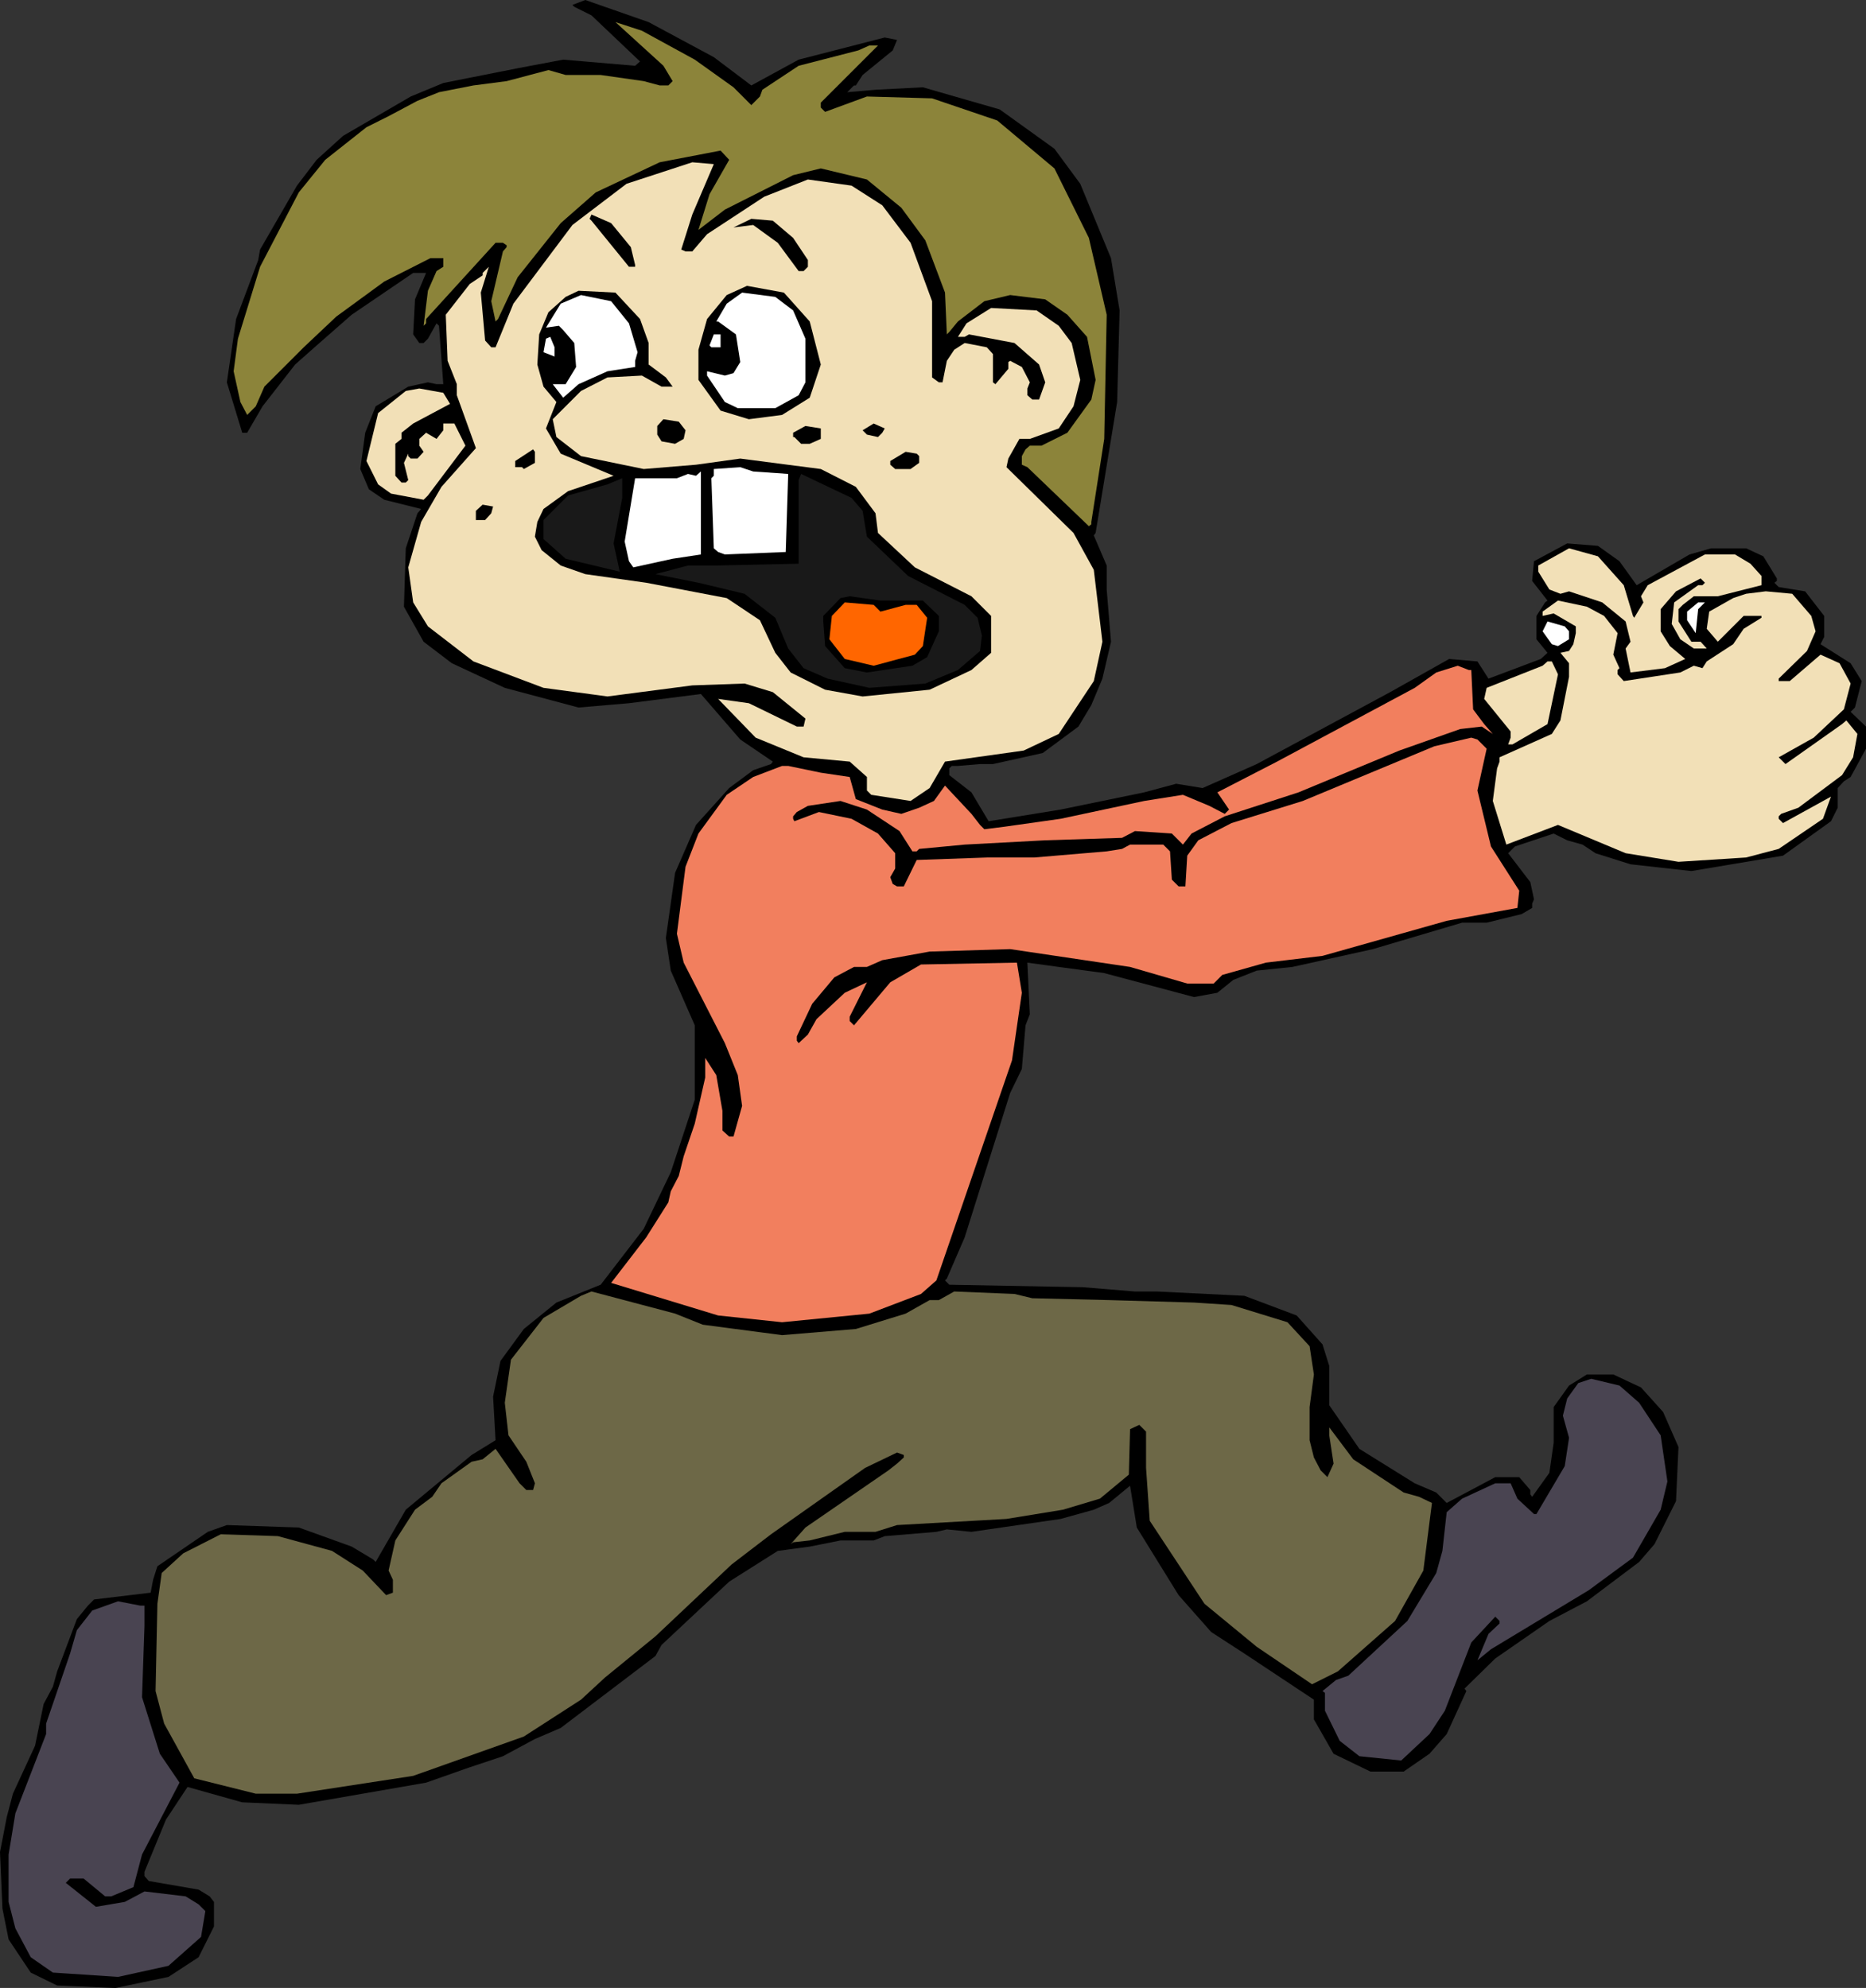 <?xml version="1.0" encoding="UTF-8" standalone="no"?>
<svg
   version="1.0"
   width="129.766mm"
   height="138.275mm"
   id="svg33"
   sodipodi:docname="Boy Running 09.wmf"
   xmlns:inkscape="http://www.inkscape.org/namespaces/inkscape"
   xmlns:sodipodi="http://sodipodi.sourceforge.net/DTD/sodipodi-0.dtd"
   xmlns="http://www.w3.org/2000/svg"
   xmlns:svg="http://www.w3.org/2000/svg">
  <rect width="100%" height="100%" fill="#333333" stroke="none"/>
  <sodipodi:namedview
     id="namedview33"
     pagecolor="#ffffff"
     bordercolor="#000000"
     borderopacity="0.25"
     inkscape:showpageshadow="2"
     inkscape:pageopacity="0.0"
     inkscape:pagecheckerboard="0"
     inkscape:deskcolor="#d1d1d1"
     inkscape:document-units="mm" />
  <defs
     id="defs1">
    <pattern
       id="WMFhbasepattern"
       patternUnits="userSpaceOnUse"
       width="6"
       height="6"
       x="0"
       y="0" />
  </defs>
  <path
     style="fill:#000000;fill-opacity:1;fill-rule:evenodd;stroke:none"
     d="m 187.617,15.029 9.858,7.434 12.443,-6.787 22.624,-5.818 3.232,0.646 -1.131,2.747 -7.918,6.464 -1.778,2.747 h -0.485 l -1.778,1.778 7.434,-0.646 12.443,-0.646 20.2,5.818 14.382,10.342 6.787,9.211 8.08,19.554 2.262,13.736 -0.646,24.078 -5.656,34.421 -0.485,0.646 3.394,7.918 v 6.302 l 1.131,13.736 -2.262,9.696 -2.909,6.949 -3.394,5.656 -9.373,6.949 -13.09,2.909 h -3.394 l -5.818,0.485 h -1.616 l -0.646,0.646 v 1.778 l 5.818,4.525 4.525,7.595 18.907,-3.07 21.978,-4.525 8.403,-2.262 6.949,1.131 14.221,-6.302 35.067,-18.907 15.514,-8.726 7.434,0.646 2.909,4.525 13.736,-5.171 1.778,-1.616 -2.909,-3.555 v -6.141 l 2.262,-3.555 0.646,-0.485 -4.04,-5.171 0.485,-5.171 8.726,-4.686 8.08,0.646 5.656,4.04 4.525,6.302 13.898,-8.08 5.656,-1.616 h 9.211 l 4.525,2.101 3.555,5.818 v 0.646 l -0.646,0.485 1.131,1.131 6.949,1.131 5.01,6.464 v 5.494 l -0.97,1.939 7.918,5.01 2.909,4.686 -1.778,6.949 -1.131,1.131 4.04,3.878 v 5.818 l -4.04,7.434 -1.778,1.131 -1.616,1.778 v 5.171 l -1.778,3.555 -12.605,9.05 -24.078,4.04 -15.998,-1.778 -9.211,-2.909 -3.394,-2.262 -4.04,-1.131 -3.555,-1.778 -10.181,3.394 -1.778,1.778 5.818,7.595 0.97,4.525 -0.485,1.131 v 1.131 l -2.747,1.616 -9.211,2.262 h -6.464 l -23.432,6.949 -21.17,4.686 -9.373,0.97 -6.141,2.424 -4.202,3.394 -6.141,1.131 -23.594,-6.302 -11.958,-1.616 -8.242,-1.131 0.646,13.574 -1.131,2.909 -0.97,11.474 -3.07,6.302 -11.958,37.976 -4.686,10.827 -0.485,0.485 1.131,1.131 35.067,0.646 13.736,1.131 h 5.818 l 22.947,1.131 13.736,5.171 6.787,7.595 1.778,5.656 v 10.342 l 7.918,11.474 14.544,9.05 5.656,2.424 2.747,2.747 12.766,-6.787 h 6.302 l 2.909,3.394 v 1.131 l 0.485,0.646 4.525,-6.302 1.131,-7.918 v -9.373 l 4.04,-5.656 4.686,-2.909 h 6.949 l 7.272,3.394 5.818,6.464 4.04,9.211 -0.646,14.221 -5.656,11.312 -4.04,4.686 -13.736,10.342 -9.858,5.171 -14.221,9.858 -8.08,7.918 0.485,0.646 -5.171,11.312 -4.525,5.171 -6.787,4.686 h -8.726 l -9.696,-4.686 -5.171,-9.05 v -5.171 l -18.261,-12.12 -8.726,-5.656 -8.565,-9.696 -10.989,-17.776 -1.778,-10.989 -5.494,4.525 -4.04,1.778 -8.726,2.424 -23.432,3.394 -6.464,-0.646 -2.747,0.646 -13.574,1.131 -2.909,1.131 h -8.726 l -8.08,1.616 -8.403,1.131 -12.766,8.08 -17.776,16.645 -1.616,2.909 -24.886,18.907 -6.787,2.909 -8.403,4.525 -8.726,2.909 -11.474,4.04 -33.451,5.818 -14.867,-0.646 -14.382,-4.04 -5.656,8.565 -5.656,13.736 v 1.131 l 1.131,1.293 13.09,2.262 2.909,1.778 1.131,1.454 v 6.464 l -4.04,8.08 -7.918,5.171 -13.898,2.909 -15.352,-0.646 -6.949,-3.394 -5.818,-8.726 L 0.646,501.767 0,486.9 l 1.778,-9.211 1.616,-6.141 5.818,-12.605 2.262,-10.989 2.424,-4.525 1.131,-4.04 5.171,-13.736 2.909,-3.555 1.616,-1.616 14.867,-1.778 0.646,-3.394 1.131,-3.555 13.251,-9.05 5.01,-1.778 18.907,0.646 13.898,5.01 5.656,3.394 0.646,0.646 7.918,-13.736 17.291,-14.382 6.302,-3.878 -0.646,-11.474 1.939,-9.373 6.141,-8.403 8.565,-6.949 11.635,-4.686 11.312,-14.706 7.11,-14.867 6.302,-19.069 v -19.554 l -6.302,-14.382 -1.293,-8.565 2.424,-17.13 5.494,-12.605 8.726,-9.696 6.302,-4.686 4.686,-1.616 0.485,-0.646 -8.565,-5.818 -10.342,-11.958 -18.907,2.424 -13.251,1.131 -19.392,-5.171 -13.898,-6.464 -7.434,-5.656 -5.171,-9.211 0.485,-15.352 3.07,-9.211 0.97,-1.131 -9.696,-2.424 -4.04,-2.747 -2.262,-5.333 1.293,-9.534 2.747,-6.949 8.565,-5.171 5.171,-1.131 2.262,0.485 h 1.778 l -1.131,-15.352 -0.646,-0.646 -2.262,4.04 -1.131,1.131 h -1.131 l -1.616,-2.262 0.485,-9.211 2.909,-6.949 h -3.394 l -16.16,10.989 -9.211,8.08 -5.656,5.01 -8.565,10.989 -4.04,6.949 H 63.67 L 59.63,100.515 62.054,83.87 67.872,68.357 l 0.485,-2.747 9.696,-16.806 5.171,-6.787 6.949,-6.302 17.776,-10.342 8.565,-3.555 19.554,-3.878 11.958,-2.262 18.907,1.616 1.293,-1.131 L 155.459,4.04 150.934,1.778 150.449,1.293 153.843,0 170.488,5.818 Z"
     id="path1" />
  <path
     style="fill:#8c843a;fill-opacity:1;fill-rule:evenodd;stroke:none"
     d="m 182.608,15.675 10.181,7.272 4.686,4.686 2.262,-2.262 0.646,-1.778 9.534,-6.302 15.675,-4.04 2.909,-1.293 h 2.262 l -15.029,15.029 v 1.293 l 1.131,1.131 10.989,-4.04 17.13,0.485 17.13,5.818 15.029,12.605 9.05,18.261 4.686,20.2 -0.646,32.643 -3.394,21.816 v 0.646 l -0.646,0.485 -16.16,-15.514 -1.454,-0.646 v -2.262 l 0.97,-1.778 1.131,-0.97 h 3.07 l 6.787,-3.394 6.302,-8.726 1.131,-5.171 -2.262,-11.312 -5.171,-5.818 -5.818,-4.04 -9.211,-1.131 -6.787,1.616 -6.949,5.333 -2.262,2.747 -0.646,0.646 -0.485,-10.989 -5.171,-13.736 -6.302,-8.565 -9.05,-7.434 -12.12,-2.909 -7.272,1.778 -17.938,9.05 -6.949,5.333 2.909,-9.373 5.171,-9.05 -2.262,-2.424 -15.998,3.07 -16.806,7.918 -9.211,8.08 -11.312,14.221 -5.171,10.989 -0.646,0.646 -1.131,-5.333 3.07,-13.09 0.97,-1.131 v -0.485 l -0.97,-0.646 h -1.939 l -18.261,20.038 v 1.131 l -0.646,0.646 1.131,-9.211 2.262,-5.171 1.778,-1.131 V 67.872 h -3.394 l -12.12,6.141 -12.605,9.211 -8.565,8.08 -10.342,10.342 -2.262,5.171 -2.262,2.262 -1.778,-3.394 -1.778,-8.08 1.131,-8.565 5.818,-18.907 10.181,-19.554 6.949,-8.565 10.827,-8.565 5.818,-2.909 7.595,-4.04 5.656,-2.262 9.05,-1.778 8.726,-1.131 10.989,-2.909 4.525,1.293 h 9.211 l 11.312,1.616 4.202,1.131 h 2.262 l 1.131,-1.131 -2.424,-4.04 -12.605,-11.474 6.949,2.262 z"
     id="path2" />
  <path
     style="fill:#f2e0b7;fill-opacity:1;fill-rule:evenodd;stroke:none"
     d="m 181.961,56.398 -2.909,9.211 1.131,0.485 h 1.778 l 3.878,-4.525 15.029,-9.858 11.474,-4.525 11.474,1.616 8.08,5.171 7.434,9.858 5.656,15.352 v 20.038 l 1.778,1.293 h 0.97 l 1.131,-5.656 1.939,-2.909 2.747,-1.778 5.818,1.131 1.616,1.778 v 7.434 l 0.646,0.485 3.394,-4.04 v -1.778 l 0.485,-0.323 3.07,1.616 2.101,4.04 -0.646,1.616 v 1.778 l 1.293,1.131 h 1.778 l 1.616,-4.525 -1.616,-4.686 -6.464,-5.656 -11.958,-2.262 -1.131,0.646 h -1.778 l 2.262,-3.555 6.464,-4.04 11.958,0.646 5.818,4.04 3.394,4.525 2.262,9.696 -1.778,6.949 -3.878,5.818 -7.595,2.747 h -2.747 l -2.909,5.171 -0.485,2.262 17.614,17.291 5.333,9.696 2.262,18.907 -2.262,10.342 -9.211,13.898 -9.211,4.363 -20.685,2.909 -4.04,6.949 -5.01,3.394 -10.342,-1.616 -1.131,-1.131 v -3.555 l -4.525,-4.04 -12.12,-1.131 -12.605,-5.171 -9.858,-10.181 8.08,1.131 12.605,6.141 h 1.778 l 0.485,-2.101 -8.565,-6.949 -7.434,-2.262 -13.736,0.485 -22.301,2.909 -16.806,-2.262 -18.422,-6.949 -11.958,-9.211 -3.878,-6.302 -1.293,-9.211 3.394,-11.958 5.333,-9.211 9.05,-10.181 -5.01,-13.898 v -2.909 l -2.424,-6.141 -0.485,-12.12 6.302,-8.08 3.394,-2.262 v -0.646 l 1.616,-1.616 -2.101,6.787 1.131,12.605 1.616,1.778 h 1.131 l 4.686,-11.474 15.514,-20.685 14.221,-10.827 17.291,-5.656 5.656,0.485 z"
     id="path3" />
  <path
     style="fill:#000000;fill-opacity:1;fill-rule:evenodd;stroke:none"
     d="m 165.801,64.963 1.131,4.686 v 0.485 h -1.616 l -9.858,-12.12 -0.485,-0.485 0.485,-1.131 5.171,2.262 z"
     id="path4" />
  <path
     style="fill:#000000;fill-opacity:1;fill-rule:evenodd;stroke:none"
     d="m 208.464,62.539 3.878,5.818 v 1.778 l -1.131,1.131 h -1.293 l -5.494,-7.434 -6.464,-4.686 -5.171,0.646 4.686,-2.262 5.656,0.485 z"
     id="path5" />
  <path
     style="fill:#000000;fill-opacity:1;fill-rule:evenodd;stroke:none"
     d="m 212.827,84.517 2.909,11.312 -2.909,8.726 -7.272,4.525 -8.726,1.131 -7.434,-2.262 -5.818,-8.08 v -7.918 l 2.262,-8.08 5.171,-6.302 5.333,-2.424 9.696,1.778 z"
     id="path6" />
  <path
     style="fill:#000000;fill-opacity:1;fill-rule:evenodd;stroke:none"
     d="m 168.225,83.87 2.262,6.302 v 5.656 l 4.525,3.394 1.778,2.424 h -2.909 l -5.171,-2.909 -9.05,0.485 -6.949,3.555 -7.434,7.434 0.97,4.686 6.464,5.01 16.483,3.394 13.736,-1.131 11.635,-1.616 21.17,2.747 9.211,4.686 5.171,6.949 0.646,5.171 9.696,9.05 14.867,7.595 5.171,5.171 v 9.696 l -5.171,4.525 -10.989,5.171 -17.614,1.778 -9.858,-1.778 -9.05,-4.525 -4.04,-5.171 -4.04,-8.565 -8.726,-5.818 -21.17,-4.04 -15.998,-2.262 -6.464,-2.262 -5.01,-4.04 -1.778,-3.555 0.646,-3.878 1.616,-3.394 6.464,-4.686 11.958,-4.04 -13.898,-5.818 -3.878,-6.626 2.747,-6.949 -3.394,-4.04 -1.616,-5.818 0.485,-7.918 2.424,-5.818 4.525,-4.04 3.394,-1.616 9.696,0.485 z"
     id="path7" />
  <path
     style="fill:#ffffff;fill-opacity:1;fill-rule:evenodd;stroke:none"
     d="m 208.464,81.608 3.232,7.434 V 100.515 l -1.778,3.394 -6.141,3.394 h -9.858 l -3.394,-1.616 -4.686,-6.949 v -1.131 l 4.686,1.131 2.262,-0.646 1.778,-2.909 -1.131,-7.272 -4.686,-3.394 h -0.485 l 2.747,-4.686 4.04,-2.909 8.726,1.131 z"
     id="path8" />
  <path
     style="fill:#ffffff;fill-opacity:1;fill-rule:evenodd;stroke:none"
     d="m 165.317,85.002 2.262,7.595 -0.646,2.262 v 1.616 l -7.272,1.131 -7.595,3.394 -4.04,3.555 -2.747,-3.555 h 3.394 l 2.747,-4.525 -0.485,-6.302 -2.909,-3.394 -1.131,-1.131 -3.394,0.485 3.878,-6.302 5.333,-2.262 7.918,1.616 z"
     id="path9" />
  <path
     style="fill:#ffffff;fill-opacity:1;fill-rule:evenodd;stroke:none"
     d="m 189.395,91.304 h -2.424 l -0.485,-0.485 1.131,-2.909 h 1.778 z"
     id="path10" />
  <path
     style="fill:#ffffff;fill-opacity:1;fill-rule:evenodd;stroke:none"
     d="m 145.763,93.728 -2.909,-1.131 0.646,-3.555 1.131,-0.485 1.131,2.747 z"
     id="path11" />
  <path
     style="fill:#f2e0b7;fill-opacity:1;fill-rule:evenodd;stroke:none"
     d="m 118.291,106.171 -9.696,5.171 -3.07,2.424 v 1.616 l -1.616,1.293 v 8.403 l 1.616,1.778 h 1.131 l 0.646,-0.646 -1.131,-4.525 1.131,-2.424 v 0.646 l 0.646,0.646 h 1.778 l 1.616,-1.778 -1.131,-1.616 v -1.778 l 1.778,-1.616 2.747,1.616 1.778,-2.262 v -1.778 h 2.909 l 2.909,5.818 -9.858,13.09 -1.131,1.131 -8.565,-1.616 -3.394,-2.424 -3.07,-6.141 3.07,-12.605 7.272,-5.818 3.555,-0.646 6.302,1.131 z"
     id="path12" />
  <path
     style="fill:#000000;fill-opacity:1;fill-rule:evenodd;stroke:none"
     d="m 180.184,113.12 -0.485,2.262 -2.262,1.293 -3.555,-0.646 -1.131,-1.778 v -2.262 l 1.616,-1.778 4.04,0.646 z"
     id="path13" />
  <path
     style="fill:#000000;fill-opacity:1;fill-rule:evenodd;stroke:none"
     d="m 231.896,113.766 -1.131,1.131 -2.909,-0.646 -1.131,-1.131 2.909,-1.778 2.909,1.293 z"
     id="path14" />
  <path
     style="fill:#000000;fill-opacity:1;fill-rule:evenodd;stroke:none"
     d="m 215.736,115.382 -2.909,1.293 h -2.262 l -1.778,-1.778 h -0.323 v -1.131 l 3.232,-1.778 4.04,0.646 z"
     id="path15" />
  <path
     style="fill:#000000;fill-opacity:1;fill-rule:evenodd;stroke:none"
     d="m 140.592,121.685 -2.909,1.616 -0.485,-0.485 h -1.778 v -1.616 l 4.686,-3.07 0.485,0.646 z"
     id="path16" />
  <path
     style="fill:#000000;fill-opacity:1;fill-rule:evenodd;stroke:none"
     d="m 241.592,119.907 v 1.778 l -2.262,1.616 h -4.04 l -1.293,-1.131 v -0.97 l 4.04,-2.424 2.909,0.485 z"
     id="path17" />
  <path
     style="fill:#ffffff;fill-opacity:1;fill-rule:evenodd;stroke:none"
     d="m 207.171,124.593 -0.646,20.523 -15.998,0.646 -1.778,-0.646 -1.131,-0.97 -0.646,-18.422 0.646,-0.646 v -1.778 l 6.949,-0.485 3.394,1.131 z"
     id="path18" />
  <path
     style="fill:#ffffff;fill-opacity:1;fill-rule:evenodd;stroke:none"
     d="m 176.79,146.894 -10.342,2.262 -1.131,-1.616 -1.131,-5.171 2.747,-16.645 h 10.989 l 2.909,-1.131 2.101,0.485 1.293,-1.131 v 21.816 z"
     id="path19" />
  <path
     style="fill:#191919;fill-opacity:1;fill-rule:evenodd;stroke:none"
     d="m 226.725,134.289 1.131,6.787 10.827,10.342 14.867,7.595 3.394,3.394 1.131,4.686 -0.485,4.04 -5.818,5.01 -8.565,3.555 -14.706,1.131 -10.989,-2.424 -6.302,-2.747 -4.04,-5.171 -3.394,-8.08 -8.08,-6.302 -12.12,-2.909 -11.312,-2.262 8.565,-2.262 h 7.434 l 21.654,-0.485 v -21.978 l 0.646,-1.616 13.251,6.302 z"
     id="path20" />
  <path
     style="fill:#191919;fill-opacity:1;fill-rule:evenodd;stroke:none"
     d="m 161.277,142.854 1.616,7.434 -14.221,-3.394 -4.525,-4.04 -1.293,-1.131 v -5.01 l 6.464,-6.464 10.342,-2.909 3.878,-1.616 v 5.171 z"
     id="path21" />
  <path
     style="fill:#000000;fill-opacity:1;fill-rule:evenodd;stroke:none"
     d="m 129.118,134.936 -1.616,1.778 h -2.424 v -2.424 l 1.778,-1.616 2.747,0.485 z"
     id="path22" />
  <path
     style="fill:#f2e0b7;fill-opacity:1;fill-rule:evenodd;stroke:none"
     d="m 426.785,153.843 2.424,8.08 0.323,0.485 2.424,-4.04 -0.646,-1.616 1.778,-2.909 15.029,-8.08 h 7.918 l 4.04,2.424 2.909,3.232 v 2.424 l -11.474,2.909 h -6.302 l -2.909,2.262 -1.131,1.131 v 3.232 l 3.394,5.333 h 2.424 l 1.616,1.778 h -3.394 l -3.555,-2.424 -2.262,-4.04 0.646,-5.656 6.302,-4.525 h 1.131 l 0.646,-0.646 -1.131,-1.131 -6.464,3.394 -4.04,4.686 v 5.818 l 2.424,3.878 4.04,3.394 -5.333,2.424 -9.05,1.131 -1.293,-6.302 1.293,-1.778 -1.293,-5.333 -6.141,-5.01 -8.726,-2.909 -2.262,0.646 -2.909,-1.131 -2.909,-4.686 v -1.616 l 8.08,-4.525 7.595,2.101 z"
     id="path23" />
  <path
     style="fill:#f2e0b7;fill-opacity:1;fill-rule:evenodd;stroke:none"
     d="m 476.073,161.923 1.131,4.04 -2.262,5.171 -7.434,7.272 v 0.646 h 2.909 l 8.08,-6.949 5.01,2.262 2.909,5.333 -1.778,6.787 -7.918,7.434 -9.211,5.171 1.778,1.778 14.867,-10.504 1.131,-0.97 2.909,3.555 -1.131,6.141 -2.909,4.686 -11.474,8.565 -4.525,1.616 -0.646,0.646 v 0.646 l 1.131,1.131 12.605,-6.949 -2.101,5.818 -11.635,7.918 -8.565,2.262 -17.776,1.131 -13.898,-2.262 -17.776,-7.434 -13.574,5.171 -3.555,-11.474 1.131,-8.565 0.646,-1.778 v -1.131 l 13.736,-6.141 2.262,-3.555 2.262,-11.474 v -3.555 l -2.262,-2.747 2.262,-0.485 1.131,-1.778 0.646,-2.909 v -1.778 l -5.818,-3.394 -2.909,0.646 v -1.131 l 4.04,-2.909 7.595,1.616 4.525,2.424 3.555,4.525 -1.131,5.656 1.616,3.555 -0.485,0.485 v 1.131 l 1.616,1.778 14.867,-2.262 3.555,-1.778 2.262,0.646 1.131,-1.778 6.949,-4.525 2.747,-4.04 4.686,-2.909 v -0.485 h -4.686 l -6.787,6.787 -2.909,-3.394 0.646,-4.525 6.302,-3.555 3.394,-1.131 5.171,-0.646 6.949,0.646 z"
     id="path24" />
  <path
     style="fill:#000000;fill-opacity:1;fill-rule:evenodd;stroke:none"
     d="m 242.561,157.883 4.202,4.04 v 4.04 l -3.07,6.787 -3.878,2.262 -11.958,1.778 -5.818,-1.131 -5.171,-5.818 -0.485,-6.464 v -1.454 l 4.525,-4.686 2.424,-0.485 8.08,1.131 z"
     id="path25" />
  <path
     style="fill:#ff6600;fill-opacity:1;fill-rule:evenodd;stroke:none"
     d="m 231.411,160.792 6.626,-1.778 h 2.909 l 2.747,3.394 -1.131,7.434 -2.101,2.262 -10.827,2.909 -7.595,-1.778 -4.04,-5.171 0.646,-6.141 3.394,-3.555 7.595,0.646 z"
     id="path26" />
  <path
     style="fill:#ffffff;fill-opacity:1;fill-rule:evenodd;stroke:none"
     d="m 446.339,160.145 -0.646,6.302 -2.262,-3.394 v -2.262 l 2.909,-2.424 h 1.778 z"
     id="path27" />
  <path
     style="fill:#ffffff;fill-opacity:1;fill-rule:evenodd;stroke:none"
     d="m 412.403,165.963 v 2.101 l -2.909,1.778 -1.616,-0.485 -2.424,-3.394 1.293,-2.586 4.525,1.293 z"
     id="path28" />
  <path
     style="fill:#f2e0b7;fill-opacity:1;fill-rule:evenodd;stroke:none"
     d="m 409.494,177.275 -2.747,13.09 -9.211,5.333 h -1.131 l 0.646,-1.778 v -1.616 l -6.949,-8.565 0.646,-2.909 14.706,-5.818 1.293,-1.131 h 1.131 z"
     id="path29" />
  <path
     style="fill:#f27f5e;fill-opacity:1;fill-rule:evenodd;stroke:none"
     d="m 386.708,176.144 0.485,10.342 2.909,3.878 2.262,2.586 -2.909,-1.939 -5.656,0.646 -15.998,5.656 -26.502,10.989 -19.392,6.302 -8.726,4.525 -2.262,2.909 -2.909,-2.909 -9.696,-0.646 -3.394,1.778 -20.2,0.646 -21.17,1.131 -11.958,1.131 -0.646,0.646 h -1.131 l -3.394,-5.333 -8.565,-5.656 -6.949,-2.262 -8.565,1.293 -2.909,1.616 -0.97,1.131 v 0.646 l 0.323,0.646 6.464,-2.424 8.565,1.778 6.949,3.878 4.525,5.171 v 4.04 l -1.293,2.262 0.646,1.778 1.131,0.646 h 1.778 l 3.394,-6.949 18.422,-0.646 h 12.443 l 19.069,-1.616 4.04,-0.646 2.101,-1.131 h 8.726 l 1.778,1.778 0.485,7.434 1.778,1.778 h 1.778 l 0.485,-8.08 2.909,-4.04 8.726,-4.525 18.746,-5.818 34.582,-14.382 9.696,-2.262 1.616,0.485 2.424,2.424 -2.424,10.989 3.555,14.706 7.434,11.635 -0.485,4.525 -18.584,3.394 -32.643,9.211 -14.867,1.778 -11.474,3.232 -2.262,2.262 h -6.949 l -15.029,-4.363 -31.512,-4.686 -21.17,0.646 -12.443,2.262 -4.04,1.778 h -3.394 l -5.171,2.747 -5.818,6.949 -4.04,8.565 v 1.131 l 0.485,0.646 2.424,-2.262 2.262,-4.04 7.434,-6.949 5.818,-2.747 -4.525,9.05 v 1.131 l 1.131,1.131 9.534,-11.312 8.08,-4.686 25.21,-0.485 1.293,7.918 -2.586,17.776 -19.877,57.853 -4.04,3.555 -13.574,5.171 -22.947,2.262 -16.806,-1.778 -28.118,-8.565 9.211,-11.958 5.818,-9.211 0.646,-2.909 2.101,-4.04 1.293,-5.171 2.909,-8.565 2.747,-12.12 v -5.171 l 2.909,4.525 1.616,9.373 v 5.171 l 1.778,1.616 h 1.131 l 2.262,-8.08 -1.131,-8.08 -3.394,-8.403 -10.827,-21.17 -1.778,-7.595 2.262,-17.614 3.394,-8.726 7.434,-10.181 6.949,-4.686 7.595,-2.909 h 1.616 l 8.565,1.778 7.595,1.131 1.616,5.818 6.949,2.747 5.01,1.131 4.686,-1.616 3.878,-1.778 2.909,-4.04 6.949,7.434 2.262,2.909 1.131,1.131 5.171,-0.646 14.867,-2.101 21.978,-4.686 10.181,-1.616 6.949,2.909 4.04,2.101 1.131,-1.131 -3.07,-4.525 15.675,-8.08 36.198,-19.392 5.656,-4.04 5.656,-1.778 2.909,1.131 z"
     id="path30" />
  <path
     style="fill:#6d6847;fill-opacity:1;fill-rule:evenodd;stroke:none"
     d="m 184.709,348.248 20.846,2.747 19.392,-1.616 13.09,-4.04 6.302,-3.555 h 2.424 l 4.04,-2.262 15.837,0.646 4.686,1.131 20.2,0.485 22.301,0.646 9.858,0.646 14.706,4.525 5.818,6.302 1.131,7.434 -1.131,8.565 v 8.726 l 1.131,4.525 1.778,3.394 1.778,1.778 1.616,-3.555 -1.131,-7.434 v -2.101 l 6.302,8.403 13.251,8.726 4.04,1.131 3.394,1.616 -2.262,17.776 -7.434,13.251 -15.029,13.251 -6.787,3.394 -14.544,-9.858 -13.736,-11.312 -14.382,-21.816 -0.97,-13.898 v -9.534 l -1.778,-1.778 -2.424,1.131 -0.323,11.958 -7.595,6.302 -9.696,2.909 -14.867,2.424 -28.765,1.616 -5.656,1.778 h -8.08 l -9.211,2.262 -4.363,0.485 -0.646,0.485 3.878,-4.363 21.816,-15.029 2.262,-1.778 1.778,-1.616 v -0.646 l -1.778,-0.646 -8.403,4.04 -24.725,17.453 -10.342,7.918 -20.038,18.907 -13.251,10.827 -6.302,5.818 -15.029,9.696 -29.088,10.342 -30.542,4.686 H 67.226 l -16.16,-4.04 -7.918,-14.382 -2.262,-8.565 0.485,-22.947 1.131,-8.08 5.656,-5.171 9.858,-5.01 15.029,0.485 14.221,3.878 8.08,5.171 6.141,6.464 1.778,-0.646 v -3.394 l -1.131,-2.424 1.778,-7.918 5.171,-8.08 4.525,-3.394 2.424,-3.555 7.918,-5.656 2.909,-0.646 3.394,-2.747 6.302,9.05 1.778,1.778 h 1.778 l 0.485,-1.778 -2.262,-5.656 -4.686,-6.949 -0.97,-8.565 1.616,-11.312 8.565,-10.989 9.858,-5.818 2.747,-1.131 21.978,5.818 z"
     id="path31" />
  <path
     style="fill:#494451;fill-opacity:1;fill-rule:evenodd;stroke:none"
     d="m 430.825,368.771 5.656,8.565 1.778,12.12 -1.778,7.434 -7.272,12.605 -11.635,8.565 -25.694,15.514 -3.555,2.909 2.909,-6.949 2.909,-2.747 v -0.646 l -1.131,-1.131 -6.302,6.787 -6.949,17.938 -4.04,6.141 -7.434,6.949 -10.989,-1.131 -5.171,-4.04 -3.878,-7.918 v -4.686 l -0.646,-0.485 3.555,-2.909 3.232,-1.131 15.514,-14.382 7.595,-12.605 1.616,-5.818 1.131,-10.181 4.04,-3.555 8.726,-4.04 h 4.04 l 1.778,4.04 4.363,4.04 h 0.646 l 7.434,-12.605 1.131,-7.434 -1.616,-5.818 1.131,-4.525 2.909,-4.04 3.394,-1.131 7.434,1.778 z"
     id="path32" />
  <path
     style="fill:#494451;fill-opacity:1;fill-rule:evenodd;stroke:none"
     d="m 37.976,422.099 v 5.333 l -0.646,18.746 4.686,14.867 5.171,7.595 -9.858,18.907 -2.262,8.565 -5.818,2.424 h -1.616 l -5.656,-4.686 h -3.555 l -1.131,1.131 7.918,6.302 7.595,-1.293 5.171,-2.747 10.827,1.293 3.394,2.101 1.778,1.778 -1.131,6.787 -8.565,7.595 -13.251,2.909 -17.13,-1.131 -5.818,-4.04 -4.04,-7.595 -1.778,-6.949 V 487.547 l 1.778,-10.827 8.08,-20.846 v -2.747 l 6.302,-18.422 1.778,-6.141 4.04,-5.171 6.787,-2.424 5.818,1.131 z"
     id="path33" />
</svg>
